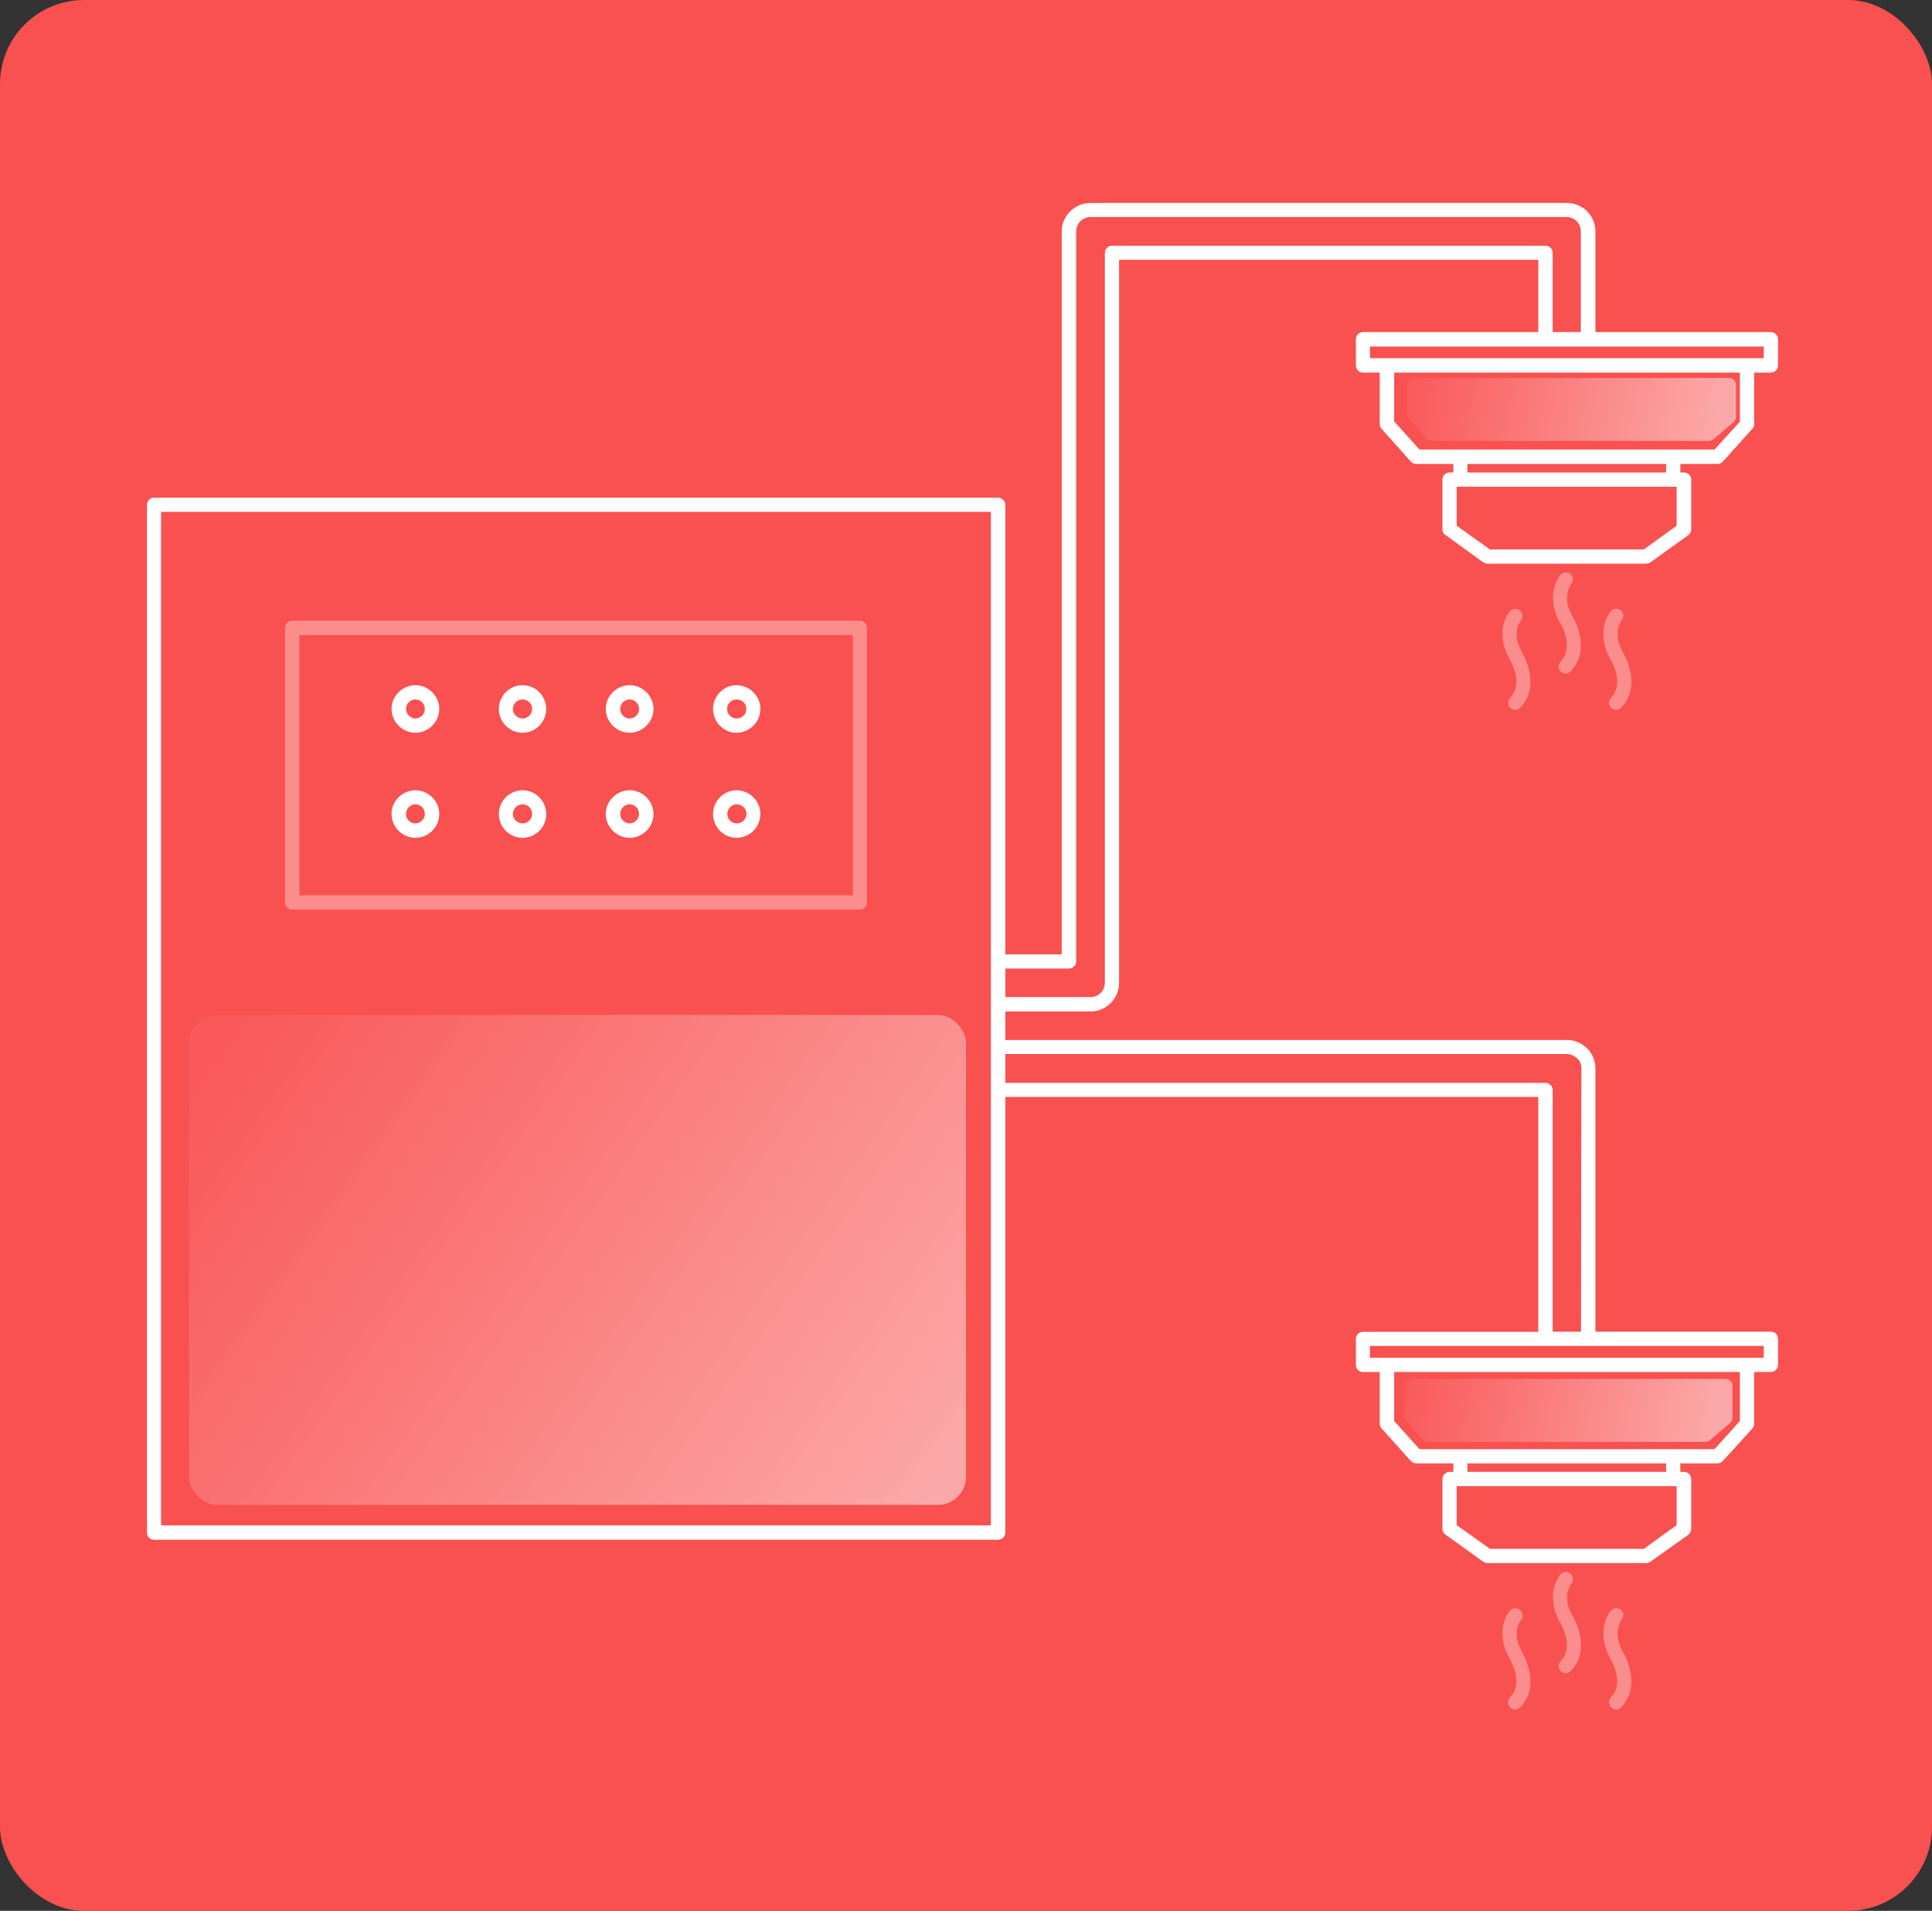 <?xml version="1.0" encoding="UTF-8"?> <svg xmlns="http://www.w3.org/2000/svg" width="276" height="273" viewBox="0 0 276 273" fill="none"><rect x="0" y="0" width="276" height="273" fill="#333333" stroke="none"/><rect width="276" height="273" rx="12" fill="#F95050"></rect><rect x="27" y="145" width="111" height="70" rx="4" fill="url(#paint0_linear_46_281)"></rect><path fill-rule="evenodd" clip-rule="evenodd" d="M245.359 66.287C245.676 66.287 245.914 66.155 246.125 65.944L250.327 61.266C250.538 61.081 250.591 60.844 250.591 60.606V53.233H252.969C253.577 53.233 254 52.757 254 52.202V48.476C254 47.921 253.577 47.446 252.969 47.446H227.917V33.07C227.917 30.823 226.12 29 223.848 29H155.8C153.527 29 151.678 30.823 151.678 33.07V136.343H143.618V72.128C143.618 71.573 143.142 71.097 142.587 71.097H21.978C21.423 71.097 21 71.573 21 72.128V218.978C21 219.533 21.423 219.982 21.978 219.982H142.587C143.142 219.982 143.618 219.533 143.618 218.978V156.718H219.752V190.279H194.673C194.145 190.279 193.695 190.755 193.695 191.283V195.01C193.695 195.564 194.171 196.014 194.673 196.014H197.104V203.387C197.104 203.677 197.21 203.915 197.369 204.074L201.544 208.725C201.755 208.936 202.02 209.068 202.31 209.068H207.622V210.284H207.093C206.538 210.284 206.063 210.733 206.063 211.315V218.423C206.063 218.767 206.221 219.057 206.538 219.269L211.903 223.127C212.114 223.233 212.326 223.312 212.537 223.312H223.848H235.158C235.37 223.312 235.581 223.233 235.766 223.127L241.183 219.269C241.448 219.057 241.606 218.74 241.606 218.423V211.315C241.606 210.733 241.13 210.284 240.575 210.284H240.047V209.068H245.359C245.676 209.068 245.914 208.936 246.125 208.725L250.327 204.1C250.538 203.915 250.591 203.677 250.591 203.413V196.014H252.969C253.577 196.014 254 195.538 254 195.01V191.257C254 190.702 253.577 190.253 252.969 190.253H227.917V152.648C227.917 151.538 227.494 150.534 226.728 149.768C225.962 149.028 224.931 148.579 223.848 148.579H143.618V144.509H155.8C158.02 144.509 159.87 142.686 159.87 140.439V37.113H219.752V47.446H194.673C194.145 47.446 193.695 47.921 193.695 48.476V52.202C193.695 52.757 194.171 53.233 194.673 53.233H197.104V60.606C197.104 60.87 197.21 61.108 197.369 61.266L201.544 65.944C201.755 66.155 202.02 66.287 202.31 66.287H207.622V67.503H207.093C206.538 67.503 206.063 67.952 206.063 68.507V75.642C206.063 75.986 206.221 76.276 206.538 76.462L211.903 80.346C212.114 80.452 212.326 80.531 212.537 80.531H223.848H235.158C235.37 80.531 235.581 80.452 235.766 80.346L241.183 76.462C241.448 76.276 241.606 75.959 241.606 75.642V68.507C241.606 67.952 241.13 67.503 240.575 67.503H240.047V66.287H245.359ZM141.556 217.921H23.008V73.132H141.556V217.921ZM238.012 209.068V210.284H209.63V209.068H238.012ZM251.965 193.979H195.704V192.288H251.965V193.979ZM223.848 150.587C224.376 150.587 224.878 150.825 225.301 151.195C225.724 151.565 225.909 152.093 225.909 152.648L225.856 190.253H221.813V155.74C221.813 155.449 221.707 155.185 221.496 155C221.284 154.815 221.046 154.71 220.782 154.71H143.618V150.587H223.848ZM220.782 35.105H158.866C158.311 35.105 157.835 35.554 157.835 36.135V140.413C157.835 141.549 156.91 142.448 155.827 142.448H143.618V138.378H152.708C153.263 138.378 153.739 137.902 153.739 137.374V33.07C153.739 31.933 154.664 31.008 155.8 31.008H223.821C224.958 31.008 225.83 31.933 225.83 33.07V47.446H221.813V36.135C221.813 35.554 221.364 35.105 220.782 35.105ZM195.704 49.507H251.965V51.172H195.704V49.507ZM209.63 66.287H238.012V67.503H209.63V66.287ZM248.556 53.233V56.668V58.703V60.236L244.936 64.226H239.016H208.653H202.786L199.166 60.209V58.703V56.668V53.233H248.556ZM239.016 207.033H244.936L248.556 203.017V201.51V199.449V196.014H199.166V199.449V201.51V203.017L202.786 207.033H208.653H239.016ZM239.518 75.114L234.841 78.496H223.742H212.854L208.098 75.114V69.538H208.653H238.99H239.518V75.114ZM234.841 221.277L239.518 217.895V212.319H238.99H208.653H208.098V217.895L212.854 221.277H223.742H234.841Z" fill="white"></path><path d="M222.949 95.938C223.161 96.123 223.425 96.228 223.663 96.228C223.9 96.228 224.191 96.123 224.376 95.911C227.521 92.608 224.64 88.01 224.535 87.878C223.108 85.235 224.403 83.544 224.455 83.438C224.825 83.015 224.773 82.381 224.35 82.011C223.927 81.641 223.266 81.72 222.896 82.143C222.817 82.222 220.624 84.891 222.817 88.935C222.87 88.935 224.984 92.344 222.976 94.484C222.553 94.907 222.553 95.541 222.949 95.938Z" fill="white" fill-opacity="0.35"></path><path d="M215.735 101.144C215.999 101.302 216.211 101.408 216.448 101.408C216.686 101.408 216.977 101.302 217.215 101.091C220.307 97.814 217.426 93.189 217.373 93.057C215.893 90.388 217.188 88.723 217.294 88.644C217.611 88.221 217.558 87.587 217.136 87.217C216.713 86.847 216.052 86.9 215.682 87.349C215.576 87.428 213.409 90.071 215.629 94.141C215.629 94.141 217.796 97.55 215.735 99.69C215.365 100.087 215.365 100.747 215.735 101.144Z" fill="white" fill-opacity="0.35"></path><path d="M230.19 101.144C230.401 101.302 230.666 101.408 230.903 101.408C231.141 101.408 231.432 101.302 231.617 101.091C234.709 97.814 231.881 93.189 231.776 93.057C230.349 90.415 231.591 88.723 231.643 88.644C232.013 88.221 231.961 87.587 231.591 87.217C231.115 86.847 230.507 86.9 230.084 87.349C230.031 87.428 227.812 90.071 230.031 94.141C230.031 94.141 232.198 97.55 230.137 99.69C229.767 100.087 229.767 100.747 230.19 101.144Z" fill="white" fill-opacity="0.35"></path><path d="M224.455 226.272C224.825 225.823 224.773 225.215 224.35 224.818C223.927 224.448 223.266 224.501 222.896 224.951C222.817 225.083 220.624 227.672 222.817 231.742C222.87 231.795 224.984 235.177 222.976 237.292C222.553 237.714 222.553 238.349 222.976 238.771C223.187 238.956 223.451 239.062 223.689 239.062C223.927 239.062 224.218 238.93 224.403 238.719C227.547 235.468 224.667 230.844 224.561 230.711C223.108 228.016 224.403 226.351 224.455 226.272Z" fill="white" fill-opacity="0.35"></path><path d="M217.294 231.451C217.611 231.002 217.558 230.394 217.136 229.998C216.713 229.654 216.052 229.681 215.682 230.13C215.576 230.262 213.409 232.878 215.629 236.922C215.629 236.974 217.796 240.357 215.735 242.471C215.365 242.894 215.365 243.528 215.735 243.951C215.999 244.136 216.211 244.242 216.448 244.242C216.686 244.242 216.977 244.109 217.215 243.898C220.307 240.648 217.426 236.023 217.373 235.891C215.893 233.195 217.188 231.531 217.294 231.451Z" fill="white" fill-opacity="0.35"></path><path d="M231.643 231.451C232.013 231.028 231.961 230.394 231.591 229.998C231.115 229.654 230.507 229.681 230.084 230.13C230.031 230.262 227.812 232.878 230.031 236.922C230.031 236.974 232.198 240.357 230.137 242.471C229.767 242.894 229.767 243.528 230.19 243.951C230.401 244.136 230.666 244.242 230.903 244.242C231.141 244.242 231.432 244.109 231.617 243.898C234.709 240.648 231.881 236.023 231.776 235.891C230.349 233.195 231.591 231.531 231.643 231.451Z" fill="white" fill-opacity="0.35"></path><path d="M41.745 129.948H122.873C123.428 129.948 123.851 129.499 123.851 128.918V89.701C123.851 89.146 123.428 88.67 122.873 88.67H41.745C41.19 88.67 40.714 89.146 40.714 89.701V128.918C40.714 129.499 41.163 129.948 41.745 129.948ZM42.775 90.732H121.843V127.913H42.775V90.732Z" fill="white" fill-opacity="0.35"></path><path d="M59.344 104.685C61.194 104.685 62.753 103.152 62.753 101.276C62.753 99.426 61.194 97.893 59.344 97.893C57.494 97.893 55.935 99.426 55.935 101.276C55.935 103.152 57.494 104.685 59.344 104.685ZM59.344 99.928C60.058 99.928 60.692 100.509 60.692 101.276C60.692 102.042 60.058 102.65 59.344 102.65C58.631 102.65 57.996 102.016 57.996 101.276C57.996 100.536 58.631 99.928 59.344 99.928Z" fill="white"></path><path d="M62.753 116.286C62.753 114.436 61.194 112.903 59.344 112.903C57.494 112.903 55.935 114.436 55.935 116.286C55.935 118.162 57.494 119.695 59.344 119.695C61.194 119.695 62.753 118.189 62.753 116.286ZM57.996 116.286C57.996 115.546 58.604 114.912 59.344 114.912C60.084 114.912 60.692 115.52 60.692 116.286C60.692 116.999 60.084 117.634 59.344 117.634C58.604 117.634 57.996 117.026 57.996 116.286Z" fill="white"></path><path d="M74.672 104.685C76.522 104.685 78.028 103.152 78.028 101.276C78.028 99.426 76.522 97.893 74.672 97.893C72.769 97.893 71.263 99.426 71.263 101.276C71.263 103.152 72.769 104.685 74.672 104.685ZM74.672 99.928C75.385 99.928 76.02 100.509 76.02 101.276C76.02 102.042 75.385 102.65 74.672 102.65C73.906 102.65 73.271 102.042 73.271 101.276C73.271 100.509 73.906 99.928 74.672 99.928Z" fill="white"></path><path d="M78.028 116.286C78.028 114.436 76.522 112.903 74.672 112.903C72.769 112.903 71.263 114.436 71.263 116.286C71.263 118.162 72.769 119.695 74.672 119.695C76.522 119.695 78.028 118.189 78.028 116.286ZM73.271 116.286C73.271 115.546 73.879 114.912 74.672 114.912C75.385 114.912 76.02 115.52 76.02 116.286C76.02 116.999 75.412 117.634 74.672 117.634C73.906 117.634 73.271 117.026 73.271 116.286Z" fill="white"></path><path d="M89.946 104.685C91.796 104.685 93.355 103.152 93.355 101.276C93.355 99.426 91.796 97.893 89.946 97.893C88.097 97.893 86.537 99.426 86.537 101.276C86.537 103.152 88.097 104.685 89.946 104.685ZM89.946 99.928C90.66 99.928 91.294 100.509 91.294 101.276C91.294 102.042 90.686 102.65 89.946 102.65C89.206 102.65 88.599 102.016 88.599 101.276C88.599 100.536 89.233 99.928 89.946 99.928Z" fill="white"></path><path d="M93.355 116.286C93.355 114.436 91.796 112.903 89.946 112.903C88.097 112.903 86.537 114.436 86.537 116.286C86.537 118.162 88.097 119.695 89.946 119.695C91.796 119.695 93.355 118.189 93.355 116.286ZM88.599 116.286C88.599 115.546 89.206 114.912 89.946 114.912C90.686 114.912 91.294 115.52 91.294 116.286C91.294 116.999 90.686 117.634 89.946 117.634C89.206 117.634 88.599 117.026 88.599 116.286Z" fill="white"></path><path d="M105.22 104.685C107.07 104.685 108.629 103.152 108.629 101.276C108.629 99.426 107.07 97.893 105.22 97.893C103.37 97.893 101.864 99.426 101.864 101.276C101.864 103.152 103.37 104.685 105.22 104.685ZM105.22 99.928C105.987 99.928 106.621 100.509 106.621 101.276C106.621 102.042 106.013 102.65 105.22 102.65C104.507 102.65 103.873 102.042 103.873 101.276C103.873 100.509 104.507 99.928 105.22 99.928Z" fill="white"></path><path d="M108.629 116.286C108.629 114.436 107.07 112.903 105.22 112.903C103.37 112.903 101.864 114.436 101.864 116.286C101.864 118.162 103.37 119.695 105.22 119.695C107.07 119.695 108.629 118.189 108.629 116.286ZM103.899 116.286C103.899 115.546 104.507 114.912 105.247 114.912C106.013 114.912 106.647 115.52 106.647 116.286C106.647 116.999 106.039 117.634 105.247 117.634C104.507 117.634 103.899 117.026 103.899 116.286Z" fill="white"></path><path d="M200.741 202.781L203.201 205.651C203.391 205.872 203.668 206 203.96 206H243.63C243.869 206 244.1 205.915 244.281 205.759L247.151 203.299C247.372 203.109 247.5 202.832 247.5 202.54V198C247.5 197.448 247.052 197 246.5 197H201.5C200.948 197 200.5 197.448 200.5 198V202.13C200.5 202.369 200.585 202.6 200.741 202.781Z" fill="url(#paint1_linear_46_281)"></path><path d="M201.241 59.781L203.701 62.651C203.891 62.872 204.168 63 204.46 63H244.13C244.369 63 244.6 62.915 244.781 62.759L247.651 60.299C247.872 60.109 248 59.832 248 59.54V55C248 54.448 247.552 54 247 54H202C201.448 54 201 54.448 201 55V59.13C201 59.369 201.085 59.6 201.241 59.781Z" fill="url(#paint2_linear_46_281)"></path><defs><linearGradient id="paint0_linear_46_281" x1="35" y1="145" x2="132" y2="213.5" gradientUnits="userSpaceOnUse"><stop stop-color="white" stop-opacity="0.05"></stop><stop offset="1" stop-color="white" stop-opacity="0.5"></stop></linearGradient><linearGradient id="paint1_linear_46_281" x1="200.5" y1="197" x2="244" y2="206" gradientUnits="userSpaceOnUse"><stop stop-color="white" stop-opacity="0.05"></stop><stop offset="1" stop-color="white" stop-opacity="0.5"></stop></linearGradient><linearGradient id="paint2_linear_46_281" x1="201" y1="54" x2="244.5" y2="63" gradientUnits="userSpaceOnUse"><stop stop-color="white" stop-opacity="0.05"></stop><stop offset="1" stop-color="white" stop-opacity="0.5"></stop></linearGradient></defs></svg> 